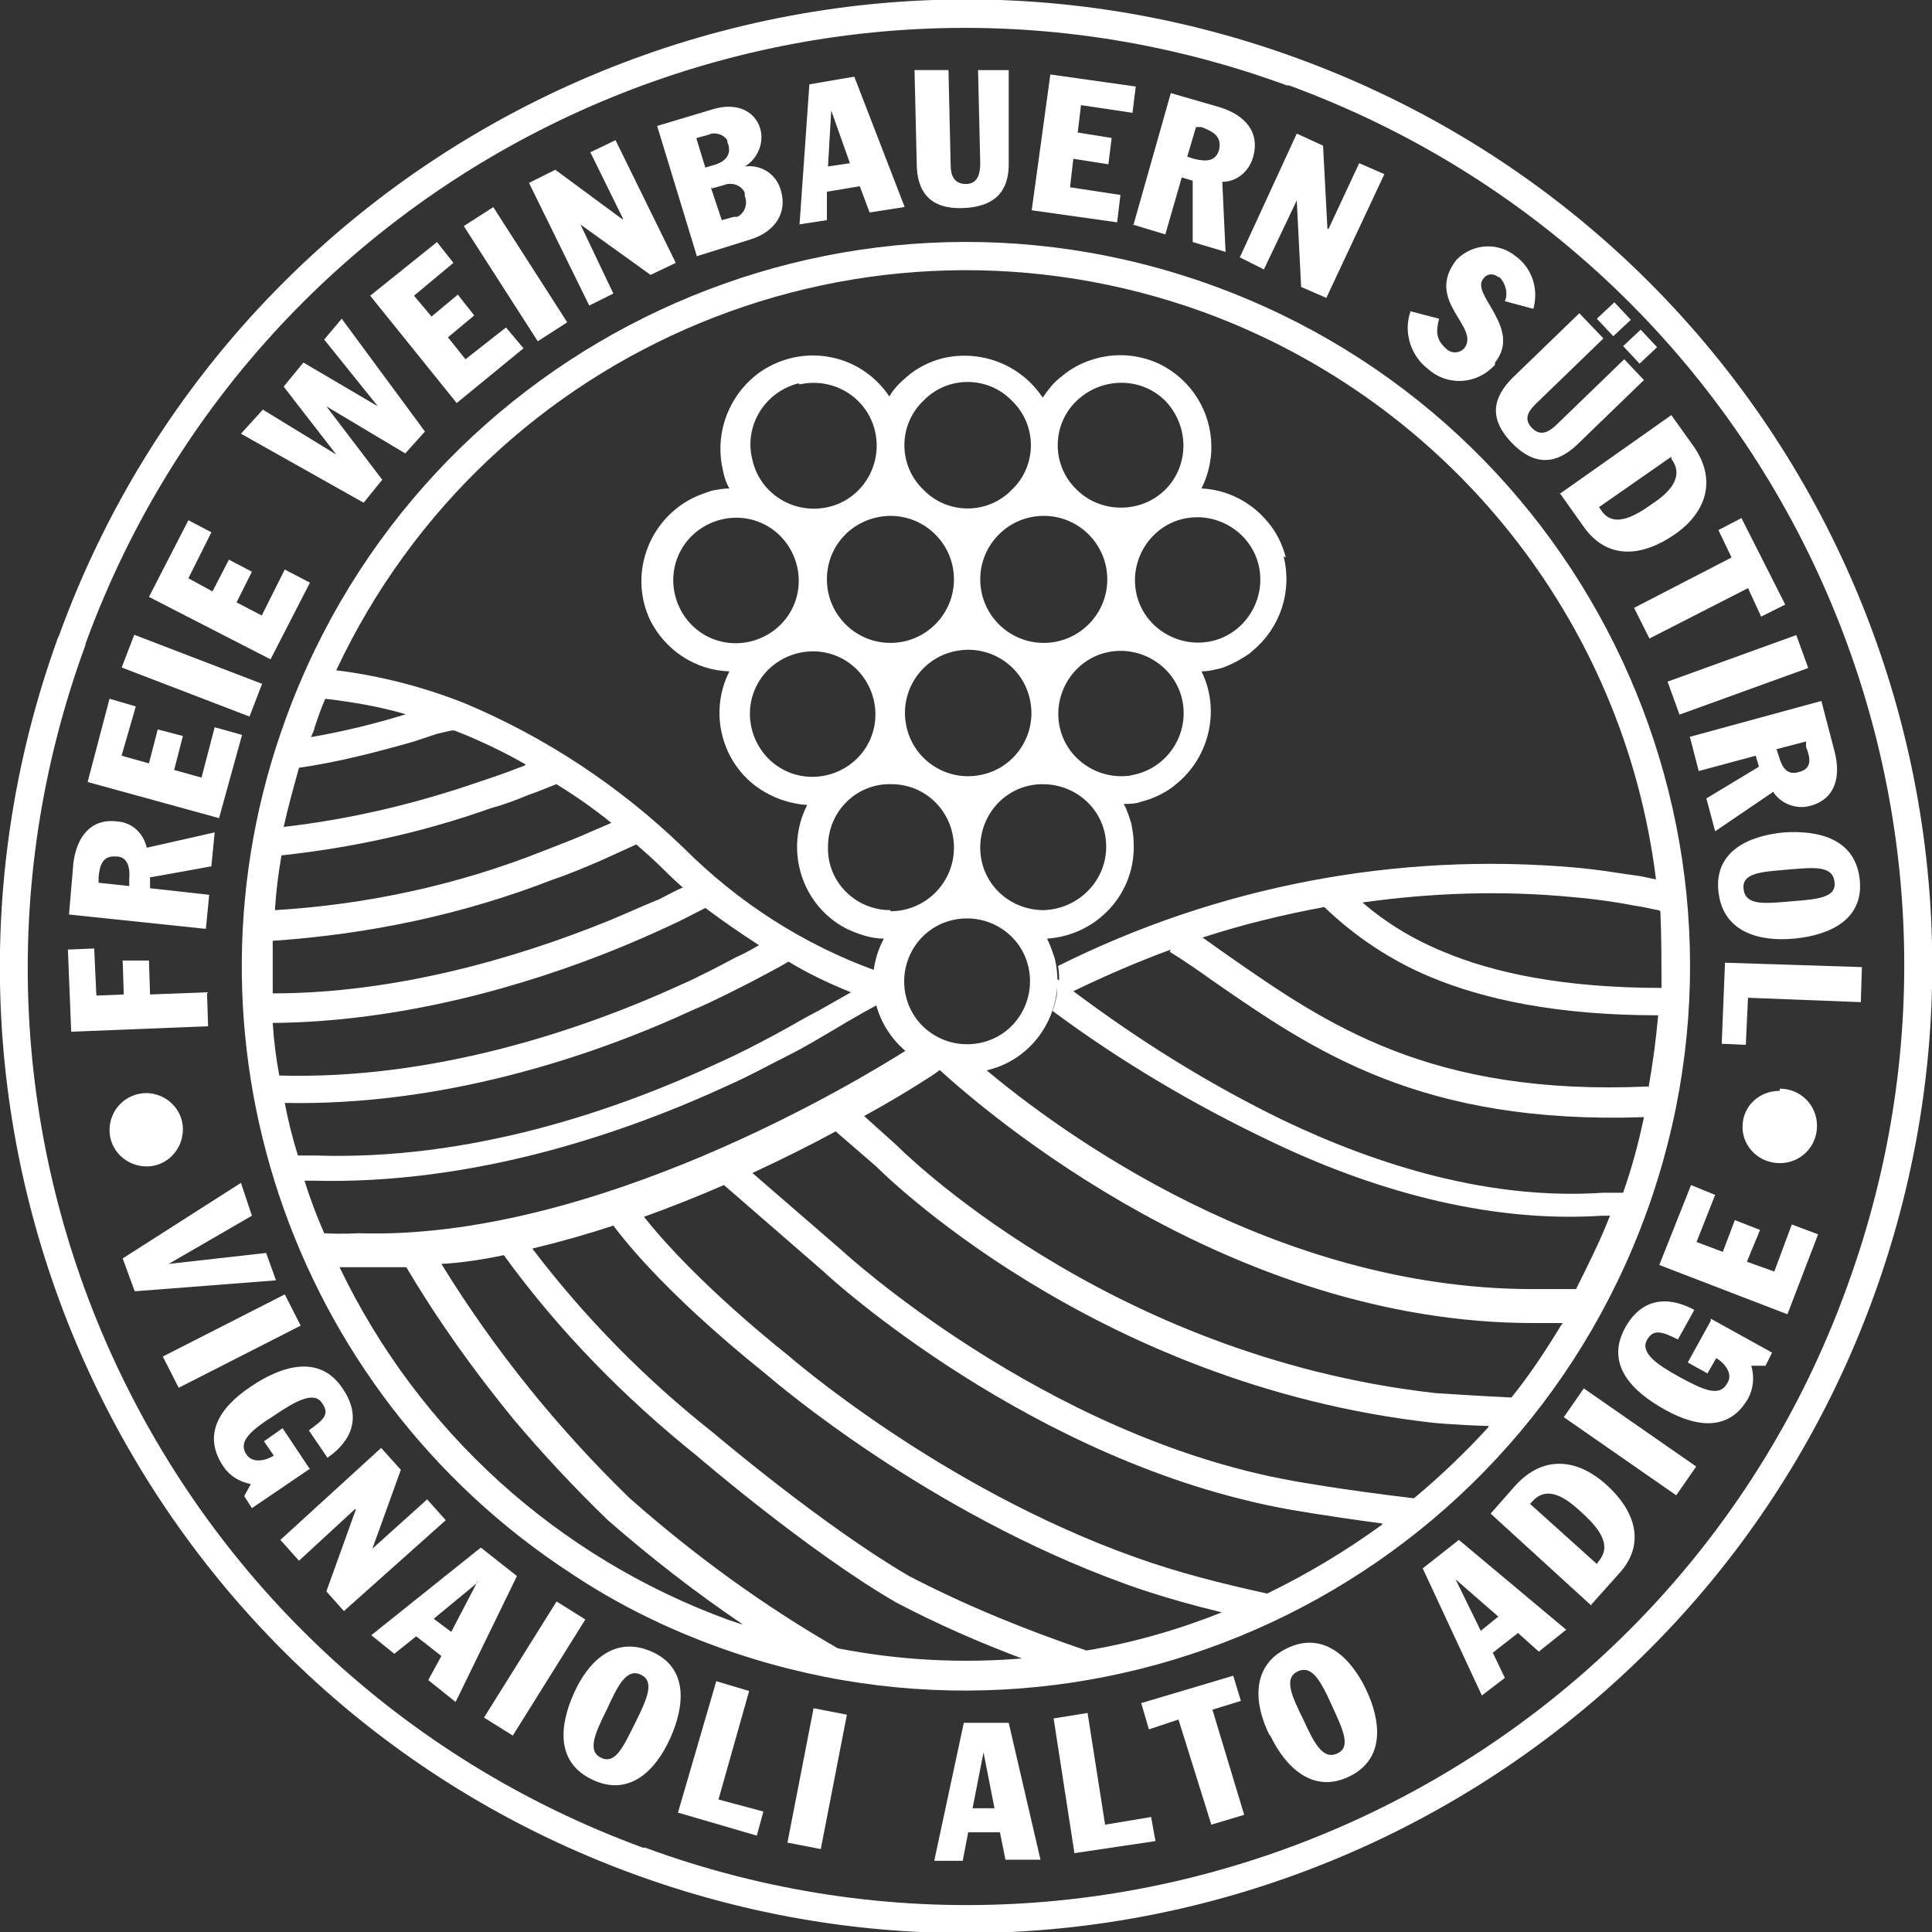 <?xml version="1.0" encoding="UTF-8"?>
<svg id="Ebene_1" data-name="Ebene 1" xmlns="http://www.w3.org/2000/svg" version="1.1" viewBox="0 0 176.4 176.4">
  <rect x="0" y="0" width="176.4" height="176.4" fill="#333333" stroke="none"/>
  <defs>
    <style>
      .cls-1 {
        fill-rule: evenodd;
      }

      .cls-1, .cls-2 {
        fill: #fff;
        stroke-width: 0px;
      }
    </style>
  </defs>
  <path class="cls-2" d="M7.8,58.9h0c-16.3,44.4,6.5,93.5,50.9,109.8,0,0,0,0,0,0h.2c44.4,16.3,93.6-6.7,109.7-51.1h0c16.3-44.4-6.5-93.5-50.9-109.8,0,0,0,0,0,0h-.2C73.1-8.5,24,14.4,7.8,58.8c0,0,0,0,0,0h0M5.4,58h0C22,12.3,72.6-11.4,118.4,5.3c0,0,0,0,0,0h0c45.8,16.7,69.3,67.2,52.7,113h0c-16.6,45.8-67.2,69.5-113,52.9h0C12.3,154.6-11.3,104,5.3,58.2c0,0,0,0,0,0h0Z"/>
  <polygon class="cls-2" points="19 93.7 18.9 90.6 13.7 90.8 13.6 87.7 11.2 87.7 11.3 90.8 8.8 90.9 8.6 86.6 6.2 86.7 6.5 94.2 19 93.7"/>
  <path class="cls-1" d="M9,80.6v-.5c.1-1,.3-2,1.6-1.9,1,0,1.3.9,1.2,2.1v.6c0,0-2.8-.3-2.8-.3ZM18.8,84.8l.3-3.1-5.4-.6v-1c.1,0,5.6-1,5.6-1l.3-3.1-6.2,1.4c-.3-1.3-1.3-2.3-2.7-2.4-2.4-.3-3.7,1.4-4,3.8l-.4,4.7,12.4,1.3Z"/>
  <polygon class="cls-2" points="20 74.7 22.1 67.1 19.6 66.4 18.4 71 15.9 70.3 16.7 67.2 14.4 66.6 13.6 69.7 11.1 69 12.4 64.5 10 63.8 8 71.4 20 74.7"/>
  <rect class="cls-2" x="15.9" y="55.5" width="3.2" height="12.5" transform="translate(-46.4 55.9) rotate(-69)"/>
  <polygon class="cls-2" points="24.7 60.2 28.3 53.2 26 52 23.9 56.2 21.6 55 23 52.2 20.9 51.1 19.4 54 17.2 52.8 19.3 48.6 17.2 47.5 13.6 54.5 24.7 60.2"/>
  <polygon class="cls-2" points="33.2 45.9 34.9 43.8 29.8 37.1 29.8 37.1 37 41.4 38.8 39.4 31.2 29.1 29.6 31 34.5 37.1 34.5 37.1 27.7 33.1 25.9 35.3 30.7 41.5 30.7 41.5 24 37.4 22 39.6 33.2 45.9"/>
  <polygon class="cls-2" points="41.7 36.8 47.8 31.8 46.2 29.9 42.5 32.8 40.9 30.8 43.3 28.8 41.8 26.9 39.4 28.9 37.8 27 41.4 24 39.9 22.1 33.8 27 41.7 36.8"/>
  <rect class="cls-2" x="45.5" y="18.8" width="3.2" height="12.5" transform="translate(-6.1 29.4) rotate(-32.7)"/>
  <polygon class="cls-2" points="53.8 27.9 56 26.8 53 20.5 53 20.5 59.4 25.1 61.7 24 56.2 12.8 53.9 13.9 56.9 20 56.8 20 50.7 15.5 48.3 16.7 53.8 27.9"/>
  <path class="cls-1" d="M63.6,12.6l1.1-.3c.6-.3,1.4,0,1.7.5,0,0,0,0,0,0,0,.1,0,.2.1.4.2.7,0,1.4-1.1,1.8l-1,.3-.8-2.6ZM65,17.2l1.1-.3c.7-.3,1.6,0,1.9.7,0,0,0,0,0,0,0,0,0,.2,0,.3.3.7,0,1.6-.7,1.9,0,0,0,0,0,0,0,0-.2,0-.3,0l-1.1.3-1-3ZM63.6,23.4l4.8-1.5c2.4-.7,3.5-2.5,2.9-4.5-.4-1.5-1.8-2.4-3.3-2.2h0c1.2-.7,1.8-2.2,1.4-3.5-.5-1.6-2.2-2.4-4.4-1.7l-5,1.5,3.6,11.8Z"/>
  <path class="cls-1" d="M75.9,10.1h0l1.7,4.8-2,.3.3-5.2ZM72.9,20.5l2.6-.4v-2.6c.1,0,3-.5,3-.5l.9,2.4,3.2-.5-4.6-11.9-4.1.7-.9,12.8Z"/>
  <path class="cls-2" d="M91.9,6.4h-2.6l.2,8.5c0,.9-.2,1.9-1.3,1.9s-1.4-.8-1.4-1.7l-.2-8.7h-3.1l.2,8.5c0,2.7,1.3,4.2,4.2,4.1s4.3-1.5,4.2-4.3V6.4Z"/>
  <polygon class="cls-2" points="94.2 19.2 102 20.3 102.3 17.8 97.7 17.1 98 14.5 101.2 15 101.5 12.6 98.4 12.1 98.7 9.6 103.4 10.3 103.7 7.9 95.9 6.8 94.2 19.2"/>
  <path class="cls-1" d="M109.2,11.6h.5c1,.4,1.9.8,1.6,2.1-.3,1-1.1,1.1-2.3.8l-.6-.2.8-2.7ZM103.4,20.5l3,.9,1.5-5.2,1,.3v5.6l3,.9-.3-6.4c1.3,0,2.4-.9,2.8-2.2.7-2.4-.8-3.9-3-4.6l-4.5-1.3-3.4,12Z"/>
  <polygon class="cls-2" points="113.2 23.5 115.4 24.6 118.4 18.3 118.4 18.3 118.8 26.2 121.1 27.2 126.4 15.9 124.1 14.9 121.3 20.9 121.2 20.9 120.8 13.3 118.4 12.2 113.2 23.5"/>
  <path class="cls-2" d="M128.8,28.4c-.7,1.9,0,4.1,1.6,5.3,1.8,1.6,4.5,1.4,6.1-.4v-.2c2.5-3.1-2.2-6.2-1.1-7.6.3-.5.9-.6,1.4-.2h.1c.6.6.8,1.5.5,2.2l2.6.7c.5-1.8-.1-3.7-1.6-4.8-1.6-1.3-3.9-1.2-5.4.3-3,3.8,2.2,6.1.7,8.1-.5.5-1.2.5-1.7,0,0,0,0,0,0,0h0c-.9-.8-.9-1.6-.6-2.7l-2.7-.7Z"/>
  <path class="cls-1" d="M150.1,34.7l-1.8-1.9-6.1,5.9c-.7.7-1.5,1.2-2.3.4s-.4-1.5.3-2.2l6.2-6-2.2-2.3-6.1,5.9c-1.9,1.9-2.1,3.8-.1,5.9s4,2.1,6,.2l6.1-5.9ZM148.2,31.6l1.5,1.6,1.6-1.5-1.5-1.6-1.6,1.5ZM145.8,29.1l1.5,1.6,1.6-1.5-1.5-1.6-1.6,1.5Z"/>
  <path class="cls-1" d="M152.6,41.7v.2c1.3,1.7-.4,3.2-1.6,4-1.4,1-3.6,2.5-4.8.7l-.2-.3,6.6-4.6ZM142.4,45l2.2,3.1c2.2,3.1,5.4,2.7,8.3.7s3.9-5,1.7-8.1l-2-2.8-10.2,7.2Z"/>
  <polygon class="cls-2" points="156.9 48.4 158.1 50.9 149.2 55.5 150.6 58.3 159.6 53.7 160.8 56.3 163 55.2 159 47.3 156.9 48.4"/>
  <rect class="cls-2" x="152.4" y="60.1" width="12.5" height="3.2" transform="translate(-11.5 57.6) rotate(-19.9)"/>
  <path class="cls-1" d="M164.9,67.7v.5c.4,1,.6,2-.7,2.3-1,.3-1.5-.4-1.8-1.5l-.2-.6,2.7-.7ZM154.3,67.3l.8,3.1,5.2-1.4.3,1-4.8,2.9.8,3,5.3-3.6c.7,1.1,2.1,1.6,3.3,1.3,2.4-.6,2.9-2.7,2.3-5l-1.2-4.6-12.1,3.3Z"/>
  <path class="cls-1" d="M163.2,79.4c2.4-.2,4.1-.4,4.3,1.1s-1.6,1.6-4,1.8-4.1.4-4.3-1.1,1.6-1.6,4-1.8M162.9,76c-3.2.3-6.4,1.7-6,5.4s3.7,4.6,6.9,4.3,6.4-1.7,6-5.4-3.7-4.5-6.9-4.3Z"/>
  <polygon class="cls-2" points="157.5 87.9 157.2 95.3 159.4 95.4 159.6 91.1 169.9 91.5 170 88.3 157.5 87.9"/>
  <polygon class="cls-2" points="11.2 114.9 12.3 117.9 25.2 116.9 24.3 114.4 15.4 115.4 15.4 115.4 23 111 22 108 11.2 114.9"/>
  <rect class="cls-2" x="14.9" y="120.9" width="12.5" height="3.2" transform="translate(-53.3 22.9) rotate(-27)"/>
  <path class="cls-2" d="M28.2,134l-2.4-3.6-1.7,1.2.9,1.3c-.6.4-1.9.8-2.5-.1-.8-1.2.4-2.2,2.6-3.6,1.9-1.3,3.6-2.2,4.3-1.1.8,1.1,0,1.6-1.2,2.5l1.7,2.5c2.3-1.6,3.1-3.8,1.4-6.3-2.1-3.2-5.6-2.1-8.4-.2-3,2-4.4,4.5-2.5,7.3.6.9,1.5,1.4,2.5,1.6l-.6,1.1.7,1.1,5.3-3.6Z"/>
  <polygon class="cls-2" points="25.6 140.6 27.3 142.5 32.4 137.8 32.5 137.8 29.8 145.3 31.4 147.1 40.7 138.8 39 136.9 34 141.4 34 141.4 36.6 134.2 34.8 132.2 25.6 140.6"/>
  <path class="cls-1" d="M43.6,144.4h0l-2.4,4.6-1.6-1.2,4-3.3ZM33.9,149.3l2.1,1.7,2-1.6,2.3,1.8-1.2,2.2,2.5,2,5.6-11.5-3.3-2.6-10,8Z"/>
  <rect class="cls-2" x="42.5" y="150.9" width="12.5" height="3.1" transform="translate(-106.3 112.9) rotate(-58)"/>
  <path class="cls-1" d="M55.4,156.1c1-2.2,1.8-3.8,3.1-3.2s.6,2.2-.5,4.4-1.8,3.8-3.1,3.2-.6-2.2.5-4.4M52.4,154.6c-1.3,2.9-1.7,6.3,1.7,7.9s5.8-.9,7.1-3.8,1.7-6.4-1.7-7.9-5.8.9-7.1,3.8Z"/>
  <polygon class="cls-2" points="61.9 165.5 69.1 167.6 69.7 165.4 65.6 164.3 68.4 154.4 65.4 153.5 61.9 165.5"/>
  <rect class="cls-2" x="68.4" y="160.8" width="12.5" height="3.1" transform="translate(-99 204.7) rotate(-79)"/>
  <path class="cls-1" d="M89.8,160h0l1,5.1h-2l1-5.1ZM85.3,169.9h2.6c0,0,.5-2.6.5-2.6h2.9l.5,2.5h3.2c0,0-2.9-12.5-2.9-12.5h-4.1c0,0-2.7,12.6-2.7,12.6Z"/>
  <polygon class="cls-2" points="98.1 169.2 105.5 168.1 105.1 165.9 100.9 166.6 99.3 156.4 96.2 156.9 98.1 169.2"/>
  <polygon class="cls-2" points="104.9 157.9 107.6 157 110.6 166.6 113.6 165.7 110.7 156.1 113.3 155.3 112.6 153 104.2 155.5 104.9 157.9"/>
  <path class="cls-1" d="M119,157c-1.1-2.2-1.8-3.8-.5-4.4s2.1.9,3.1,3.1,1.8,3.8.5,4.4-2.1-.9-3.1-3.1M116,158.5c1.4,2.9,3.9,5.3,7.2,3.7s2.9-5.1,1.5-8-3.9-5.3-7.2-3.7-3,5.1-1.6,7.9h0Z"/>
  <path class="cls-1" d="M132.9,144.2h0l3.9,3.4-1.6,1.3-2.3-4.7ZM135.3,154.8l2.1-1.6-1.1-2.3,2.3-1.8,1.9,1.7,2.5-2-9.8-8.2-3.3,2.6,5.4,11.6Z"/>
  <path class="cls-1" d="M139.7,137.3l.2-.2c1.4-1.6,3.2-.2,4.3.8,1.2,1.1,3.2,2.9,1.8,4.6l-.2.3-6-5.4ZM145.3,146.5l2.5-2.8c2.6-2.8,1.4-5.9-1.2-8.2s-5.7-2.7-8.3.2l-2.2,2.5,9.2,8.4Z"/>
  <rect class="cls-2" x="147.2" y="125.4" width="3.2" height="12.5" transform="translate(-44.2 178.7) rotate(-55.2)"/>
  <path class="cls-2" d="M156.2,120.6l-2.1,3.8,1.8,1,.8-1.4c.7.4,1.6,1.4,1,2.3-.7,1.3-2.2.6-4.4-.6-2-1.1-3.6-2.2-2.9-3.4.6-1,1.4-.7,2.8,0l1.5-2.7c-2.4-1.3-4.8-1.1-6.3,1.6-1.9,3.4.7,5.9,3.6,7.5,3.2,1.8,6,1.8,7.6-1,.5-.9.6-2,.3-3h1.3l.6-1.2-5.6-3.1Z"/>
  <polygon class="cls-2" points="163.2 120 166 112.7 163.6 111.8 162 116.1 159.5 115.2 160.7 112.3 158.4 111.4 157.3 114.3 154.9 113.4 156.6 109.1 154.4 108.2 151.5 115.5 163.2 120"/>
  <path class="cls-2" d="M162.5,99.4c1.9,0,3.4,1.5,3.4,3.4s-1.5,3.4-3.4,3.4c-1.9,0-3.4-1.5-3.4-3.3h0c0-1.9,1.5-3.3,3.4-3.3h0"/>
  <path class="cls-2" d="M13.3,99.8c1.9,0,3.4,1.5,3.4,3.3,0,1.9-1.5,3.4-3.3,3.4-1.9,0-3.4-1.5-3.4-3.3h0c0-1.9,1.5-3.4,3.4-3.4"/>
  <path class="cls-2" d="M37,65.2c-2.4-.7-4.8-1.1-7.3-1.4-.4.9-.7,1.8-1,2.7h0c0,.2-.2.5-.3.8,2.9-.5,5.8-1.2,8.7-2.1M48,69.8c-2.1-1.2-4.2-2.2-6.5-3.1h-.3c0,0-1.3.3-1.3.3l-2.1.7c-3.5,1-7,1.9-10.5,2.4-.5,1.8-1,3.6-1.4,5.4,6.1-.7,12-2.1,17.8-4.1,1.2-.4,2.4-.8,3.4-1.2l.8-.3ZM55.9,75.2c-1.6-1.3-3.3-2.5-5.1-3.6-.8.3-1.7.7-2.6,1-1.2.5-2.3.9-3.4,1.2-6.2,2.2-12.6,3.6-19.1,4.3-.3,1.7-.5,3.4-.6,5,8.4-.5,16.7-2.3,24.5-5.4,1.5-.6,2.9-1.1,4.2-1.7.7-.3,1.4-.6,2.1-.9h0ZM62.3,81c-1-.9-1.5-1.4-1.7-1.6-.8-.8-1.7-1.6-2.5-2.3-1.1.5-2.2,1-3.3,1.5-1.4.6-2.8,1.2-4.3,1.7-8.2,3.2-16.8,5-25.6,5.6,0,1.6,0,3.2,0,4.8,11.2,0,22.2-3.2,30.6-6.6,1.7-.7,3.2-1.4,4.7-2,.8-.4,1.5-.8,2.2-1.1ZM69.3,86.3c-1.7-1.1-3.3-2.2-4.9-3.4-1,.5-2.1,1.1-3.2,1.6-1.5.7-3.1,1.4-4.8,2.1-8.6,3.5-19.9,6.7-31.5,6.8.1,1.6.3,3.2.6,4.8,13.9.4,27.3-4,36.7-8.3,1.8-.8,3.5-1.7,5-2.5.7-.3,1.4-.7,2.1-1.1h0ZM77.7,90.6c-2-.8-3.9-1.7-5.7-2.8-1,.6-2.2,1.2-3.5,1.9-1.6.8-3.3,1.7-5.2,2.5-9.5,4.4-23.1,8.8-37.3,8.5.3,1.6.7,3.2,1.2,4.8h1.5c14.2.5,27.6-4.1,37-8.5,1.8-.8,3.5-1.7,5-2.5s2.8-1.6,4-2.2h0l3-1.7h0ZM67.8,148.3c-4.3-2.9-8.4-6.1-12.3-9.5h0c-3-2.9-5.9-6-8.6-9.2-3.6-4.4-6.9-9-9.8-13.9-1.4,0-2.8,0-4.2,0h-1.9c7.2,15,19.9,26.5,35.5,32.2h0l1.2.4ZM93.5,151.5c-4-1.5-7.9-3.2-11.7-5.2h0c-8.1-4.7-18.2-13.4-18.2-13.4h0c-6.6-5.3-12.6-11.4-17.6-18.3-1.9.4-3.8.7-5.7.8,4.8,7.8,10.6,15,17.2,21.4h0c5.9,5.2,12.2,9.8,19,13.7,5.6,1.1,11.4,1.4,17.1.9h0ZM111.5,147.2c-5.4-1.3-8.8-2.6-8.8-2.6-18-6.5-31.9-18.4-32.6-19s-9.2-7.2-14.1-13.7c-2.4.8-4.9,1.5-7.4,2.1,4.8,6.3,10.3,11.9,16.5,16.8h0s10,8.5,17.9,13.1h0c5.2,2.7,10.6,4.9,16.2,6.8,4.2-.7,8.4-1.9,12.4-3.5h0ZM126.2,139.1c-5.3-.7-8.6-1.3-8.6-1.3h0c-23.2-4.2-41.7-21-42.4-21.7h0l-9.1-7.9c-2.3,1-4.8,2-7.3,2.9,4.9,6.2,13.1,12.6,13.1,12.6h0s13.8,12.1,31.8,18.5c3.9,1.4,7.9,2.4,12,3.3,3.7-1.8,7.2-3.9,10.5-6.3h0ZM135.9,130.2c-3.2-.1-5.1-.3-5.1-.3h0c-31.2-3.5-50.7-23.3-50.8-23.4h0l-3.7-3.2c-2.2,1.2-4.8,2.5-7.6,3.8l8.2,7.1h0s18.3,16.9,41.1,21h0s4.3.8,11.1,1.6c2.4-2,4.7-4.2,6.8-6.5h0ZM142.7,120.8h-2.7c-27.6,0-49.8-19.1-54.2-23.1l-.4.3h0s-2.5,1.7-6.5,3.9l3,2.7h0c0,0,18.9,19.2,49.2,22.6h0c.2,0,2.8.2,6.9.4,1.7-2.1,3.2-4.4,4.6-6.7h0ZM96.7,89.5c0-.4,0-.9-.1-1.3,14.6-7.3,30.9-10.4,47.1-9,2.4.2,4.5.6,6.1.8l1.4.3c-2.9-23.6-18.9-43.6-41.3-51.8h0c-30.9-11.2-65.2,2.9-79.2,32.7,4,.5,7.9,1.5,11.7,3,7.4,3.1,14.2,7.6,20,13.2h0c5,5,10.9,8.8,17.5,11.2,0,.2,0,.5,0,.7h0c0,.6,0,1.2.1,1.8h0c0,.3,0,.4.2.6-1.9,1-4.2,2.4-4.2,2.4h0c-1.2.7-2.5,1.5-4.1,2.3s-3.2,1.7-5.2,2.6c-9.7,4.5-23.5,9.2-38.2,8.8h-.7c.5,1.6,1.1,3.2,1.8,4.8,1.7.1,3.1,0,3.1,0h0c21.6.7,45.8-14,50.2-16.8.3.2.6.4.8.6.5.3,1.1.6,1.7.8h0c1.4.4,2.8.5,4.3.2,7.3,6.2,26.7,20.2,50,20.3h4.2c1.1-2.2,2.2-4.4,3.1-6.7h-.7c-10.7.7-21.4-2.5-30.5-6.9-6.9-3.3-13.5-7.2-19.7-11.8.2-.5.3-1,.4-1.5h0c0-.1,0-.2,0-.3h0c0-.4,0-.7,0-1.1h0ZM106.9,86.7c-3,1.1-6,2.4-8.9,3.8,6,4.5,12.4,8.5,19.2,11.8,8.8,4.2,19,7.3,29.2,6.6h1.8c.8-2.3,1.4-4.5,1.9-6.9-20.4.7-30.2-6.1-39.3-12.4-1.4-1-2.7-1.9-4-2.7h0ZM121,82.8c-3.8.7-7.5,1.6-11.2,2.8l2.4,1.7c8.9,6.2,18.4,12.8,38.3,11.9v.2c.4-2.2.7-4.5.9-6.7-9.4,0-16-1.5-20.8-3.5-3.6-1.5-6.9-3.7-9.7-6.4ZM151.4,83.1c-.6-.1-1.3-.3-2.1-.4-1.5-.3-3.5-.6-5.8-.8-6.3-.6-12.7-.4-19.1.5,2.2,1.9,4.7,3.4,7.4,4.5,4.5,1.9,10.9,3.3,19.9,3.3,0-2.3,0-4.7-.1-7h0ZM26.1,65.6h0C38.6,31.3,76.5,13.6,110.8,26.1h0c34.3,12.5,52,50.4,39.5,84.7h0c-12.5,34.3-50.4,52-84.7,39.6h0c-4.7-1.7-9.2-3.9-13.4-6.7-25.8-16.8-36.7-49.2-26.1-78.1Z"/>
  <path class="cls-2" d="M117.4,50.9c-.3-1.2-.9-2.4-1.7-3.3-1.5-1.8-3.7-2.9-6-3,2.1-4.2.4-9.2-3.7-11.3-1.8-.9-3.9-1.1-5.8-.6-1.2.3-2.4.9-3.3,1.7-.7.5-1.2,1.2-1.7,1.9-2-3-5.6-4.4-9.1-3.6-1.2.3-2.4.9-3.3,1.7-.6.5-1.2,1.1-1.6,1.8-2.6-3.9-7.8-4.9-11.7-2.3-2.9,2-4.3,5.6-3.5,9,.1.6.3,1.2.6,1.7-.5,0-1.1.1-1.6.2-.6.2-1.2.4-1.8.7-4.1,2.1-5.8,7.1-3.8,11.2,1.4,2.7,4.1,4.5,7.2,4.6-2,3.9-.6,8.8,3.2,11,1.2.7,2.5,1.1,3.9,1.2-2.1,4.1-.5,9.2,3.6,11.3,1.1.5,2.2.9,3.4.9-2.2,4.1-.6,9.1,3.5,11.3,1.8,1,4,1.2,6,.7,4.5-1.1,7.2-5.7,6.1-10.2-.2-.6-.4-1.2-.7-1.8,4.6-.3,8.2-4.2,7.9-8.9,0-.5-.1-1-.2-1.6-.2-.6-.4-1.3-.7-1.8.5,0,1.1,0,1.6-.2,1.2-.3,2.4-.9,3.3-1.7,3-2.5,3.9-6.8,2.2-10.2.5,0,1-.1,1.4-.2.6-.1,1.2-.4,1.8-.7.5-.3,1.1-.6,1.5-1,2.5-2.1,3.6-5.4,2.8-8.6ZM98.3,36.6c2.3-2.2,5.9-2.2,8.1,0,2.2,2.3,2.2,5.9,0,8.1-2.2,2.2-5.9,2.2-8.1,0-2.3-2.2-2.3-5.9,0-8.1,0,0,0,0,0,0ZM95.3,47.1c3.2,0,5.8,2.6,5.8,5.8,0,3.2-2.6,5.8-5.8,5.8s-5.8-2.6-5.8-5.8c0-3.2,2.6-5.8,5.8-5.8h0ZM89.3,70.8c-3.1.5-6.1-1.6-6.6-4.8-.5-3.1,1.6-6.1,4.8-6.6,3.1-.5,6.1,1.6,6.6,4.8,0,0,0,0,0,0,.5,3.1-1.6,6.1-4.8,6.6,0,0,0,0,0,0h0ZM84.3,36.6c2.2-2.3,5.9-2.3,8.1,0,2.3,2.2,2.3,5.9,0,8.1-2.2,2.3-5.9,2.3-8.1,0,0,0,0,0,0,0-2.3-2.2-2.3-5.9,0-8.1h0ZM81.3,47.1c3.2,0,5.8,2.6,5.8,5.8,0,3.2-2.6,5.8-5.8,5.8s-5.8-2.6-5.8-5.8c0-3.2,2.5-5.7,5.7-5.8h0ZM73,35.1c3.1-.7,6.2,1.2,6.9,4.3.7,3.1-1.2,6.2-4.3,6.9-3.1.7-6.2-1.2-6.9-4.3,0,0,0,0,0,0-.8-3.1,1.1-6.2,4.2-7,0,0,0,0,0,0h0ZM65,58.3c-2.9-1.2-4.3-4.6-3.1-7.5,1.2-2.9,4.6-4.3,7.5-3.1,2.9,1.2,4.3,4.6,3.1,7.5-1.2,2.9-4.6,4.3-7.5,3.1h0ZM72,70.5c-2.9-1.2-4.3-4.6-3.1-7.5,1.2-2.9,4.6-4.3,7.5-3.1,2.9,1.2,4.3,4.6,3.1,7.5-1.2,2.9-4.6,4.3-7.5,3.1ZM81.3,83.1c-3.2,0-5.8-2.6-5.7-5.8,0-3.2,2.6-5.8,5.8-5.7,3.2,0,5.7,2.6,5.7,5.8s-2.6,5.8-5.8,5.8,0,0,0,0ZM89.6,95.2c-3.1.7-6.2-1.2-6.9-4.3-.7-3.1,1.2-6.2,4.3-6.9,3.1-.7,6.2,1.2,6.9,4.3,0,0,0,0,0,0,.7,3.1-1.2,6.2-4.3,6.9ZM95.3,83.1c-3.2,0-5.8-2.5-5.8-5.7,0-3.2,2.5-5.8,5.7-5.8,3.2,0,5.8,2.5,5.8,5.7,0,0,0,0,0,0,0,3.2-2.6,5.7-5.7,5.8ZM103.3,70.8c-3.1.5-6.1-1.6-6.6-4.7-.5-3.1,1.6-6.1,4.7-6.6,3.1-.5,6.1,1.6,6.6,4.7,0,0,0,0,0,0,.5,3.1-1.6,6.1-4.8,6.6,0,0,0,0,0,0h0ZM110.3,58.6c-3.1.5-6.1-1.6-6.6-4.7-.5-3.1,1.6-6.1,4.7-6.6,3.1-.5,6.1,1.6,6.6,4.7,0,0,0,0,0,0,.5,3.1-1.6,6.1-4.7,6.6,0,0,0,0,0,0h0Z"/>
</svg>